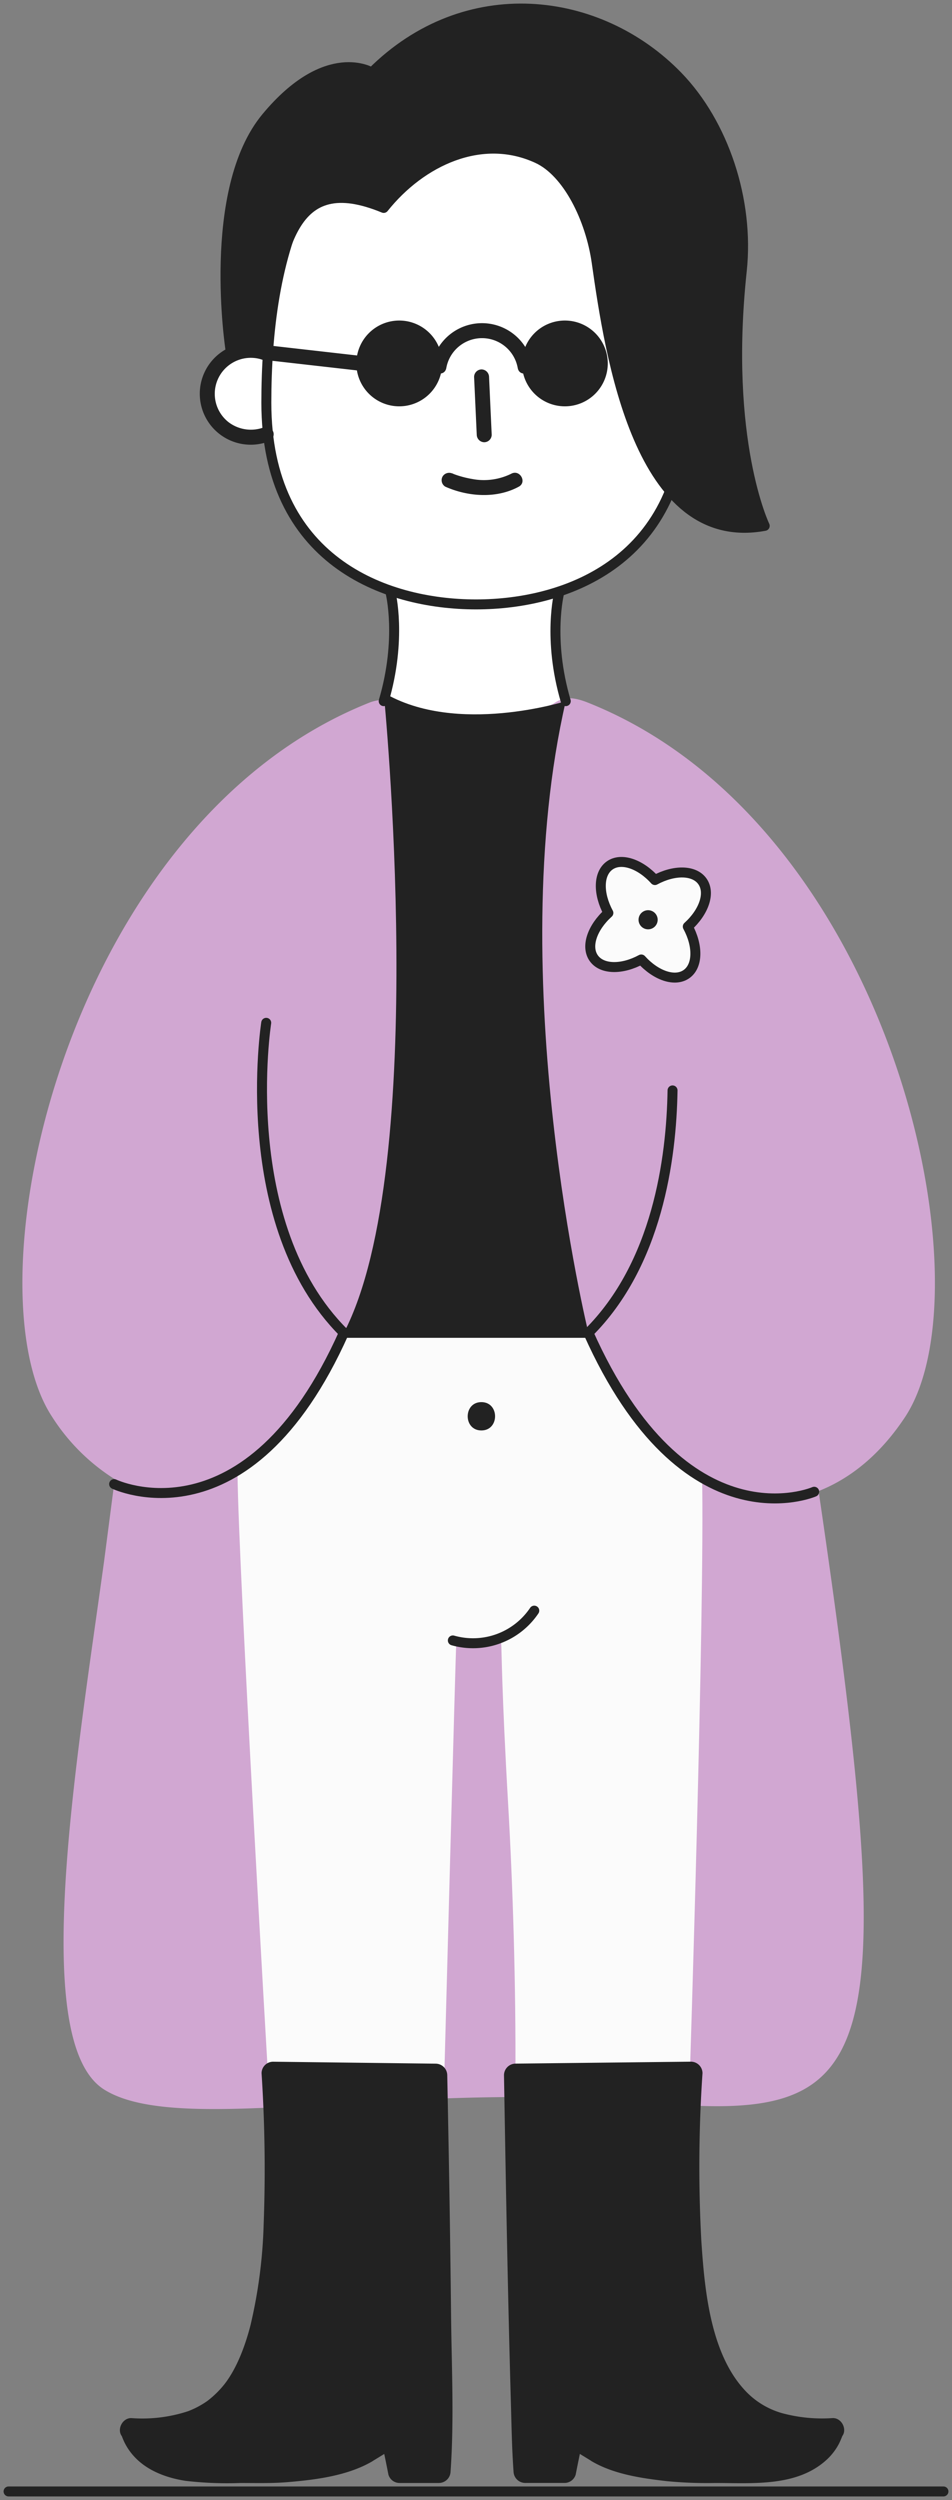 <svg xmlns="http://www.w3.org/2000/svg" xmlns:xlink="http://www.w3.org/1999/xlink" id="Group_311" data-name="Group 311" width="190.867" height="501.22" viewBox="0 0 190.867 501.22"><rect x="0" y="0" width="190.867" height="501.22" fill="#808080" stroke="none"/><defs><clipPath id="clip-path"><rect id="Rectangle_261" data-name="Rectangle 261" width="190.867" height="501.22" fill="none"></rect></clipPath></defs><g id="Group_310" data-name="Group 310" clip-path="url(#clip-path)"><path id="Path_1839" data-name="Path 1839" d="M35.57,41.323a8.714,8.714,0,1,0,.453,16.449Z" transform="translate(17.351 29.323)" fill="#fff"></path><path id="Path_1840" data-name="Path 1840" d="M80.883,96.255H44.921L46.6,67.631H79.206Z" transform="translate(32.195 48.471)" fill="#fff"></path><path id="Path_1841" data-name="Path 1841" d="M115.8,82.35c-3.727-1.432-5.226-.735-6.747.312-9.253,4.512-21.11,5.126-30.3.125a7.922,7.922,0,0,0-6.714-.3c-60.6,24.254-80.8,116.885-63.441,143.17a40.383,40.383,0,0,0,12.537,12.463l-2.112,16.228c-5.583,40.672-15.152,96.659,0,106.149s58.959-1.909,109.231,2.594c46.023,4.124,51.16-5.578,33.994-122.59,8.081-3.2,13.639-9.248,17.335-14.844,17.39-26.334-2.915-119.268-63.788-143.307" transform="translate(1.875 58.44)" fill="#d1a7d2"></path><line id="Line_532" data-name="Line 532" x1="187.434" transform="translate(1.717 499.503)" fill="none" stroke="#222" stroke-linecap="round" stroke-linejoin="round" stroke-width="2"></line><path id="Path_1842" data-name="Path 1842" d="M97.144,155.657H49.061C39.7,176.7,27.741,184.05,27.741,184.05c.2,19.191,6.086,120.037,6.086,120.037H69.21s2.271-85.077,2.381-86.2H80.6c.11,1.123.077,9.365,1.4,32.343.918,15.9,1.567,35.725,1.454,55.311H118.39s3.045-94.146,2.488-121.342c0-.007,0-.014-.009-.017-11.445-5.215-23.716-28.525-23.725-28.525" transform="translate(19.882 111.56)" fill="#fbfbfb"></path><path id="Path_1843" data-name="Path 1843" d="M52.888,194.072A14.8,14.8,0,0,0,69.21,188.1" transform="translate(37.905 134.813)" fill="none" stroke="#222" stroke-linecap="round" stroke-linejoin="round" stroke-width="2"></path><path id="Path_1844" data-name="Path 1844" d="M57.364,163.747c-3.655,0-3.662,5.681,0,5.681s3.662-5.681,0-5.681" transform="translate(39.147 117.359)" fill="#222"></path><path id="Path_1845" data-name="Path 1845" d="M31.444,119.451s-6.317,40.343,15.569,62.155" transform="translate(21.93 85.611)" fill="none" stroke="#222" stroke-linecap="round" stroke-linejoin="round" stroke-width="2"></path><path id="Path_1846" data-name="Path 1846" d="M85.587,127.345c-.22,13.73-3.066,34.851-16.867,48.6" transform="translate(49.252 91.269)" fill="none" stroke="#222" stroke-linecap="round" stroke-linejoin="round" stroke-width="2"></path><path id="Path_1847" data-name="Path 1847" d="M13.329,185.983S40.1,198.839,59.388,155.657" transform="translate(9.553 111.56)" fill="none" stroke="#222" stroke-linecap="round" stroke-linejoin="round" stroke-width="2"></path><path id="Path_1848" data-name="Path 1848" d="M113.983,187.517s-25.97,11.322-45.263-31.86" transform="translate(49.252 111.56)" fill="none" stroke="#222" stroke-linecap="round" stroke-linejoin="round" stroke-width="2"></path><path id="Path_1849" data-name="Path 1849" d="M48.147,80.9s9.447,94.791-7.988,128.343H89.19s-17.347-71.1-4.542-126.647c0,0-21.921,6.96-36.5-1.7" transform="translate(28.782 57.979)" fill="#222"></path><path id="Path_1850" data-name="Path 1850" d="M62.461,317.955l5.155-3.16s.915,4.264,1.478,7.183h7.945c.74-10.163-.663-79.466-.663-79.466l-32.629-.391c3.576,62.649-8.235,72.143-28.4,71.456.366.2,1.293,8.4,16.48,8.4H43.057c5.032,0,15.114-1.392,19.4-4.022" transform="translate(10.999 173.528)" fill="#222"></path><path id="Path_1851" data-name="Path 1851" d="M64.587,320.9q2.578-1.581,5.155-3.16-1.692-.69-3.384-1.377c.512,2.39,1.011,4.783,1.476,7.183a2.323,2.323,0,0,0,2.221,1.691H78a2.354,2.354,0,0,0,2.3-2.3c.731-10.388.209-20.961.1-31.361q-.211-19.774-.6-39.548-.08-4.277-.165-8.558a2.344,2.344,0,0,0-2.3-2.3q-16.313-.193-32.629-.39a2.324,2.324,0,0,0-2.3,2.3,296.059,296.059,0,0,1,.419,30.31,99.455,99.455,0,0,1-2.652,20.276c-1.057,4.1-2.73,8.577-5.183,11.737a19.368,19.368,0,0,1-3.449,3.387,17.5,17.5,0,0,1-3.89,2.065,29.416,29.416,0,0,1-11.342,1.375c-1.919-.06-3.14,2.616-1.629,3.933-.232-.2-.639-1.2-.348-.458.177.455.354.91.565,1.349a11.917,11.917,0,0,0,1.967,2.876c2.633,2.882,6.565,4.312,10.336,4.884a72.789,72.789,0,0,0,11,.426c3.136,0,6.29.091,9.42-.17,5.631-.472,12.008-1.265,16.973-4.166,2.558-1.5.242-5.48-2.326-3.978-4.007,2.342-9.284,3.02-13.828,3.463-2.924.285-5.842.244-8.774.244-6.166,0-14.511,1.124-19.246-3.655a7.769,7.769,0,0,1-1.609-2.4c.256.555-.053-.175-.137-.379a3.174,3.174,0,0,0-.73-1.293q-.814,1.967-1.629,3.933c7.662.245,15.577-1.143,20.98-7.049,7.643-8.354,9.093-21.225,9.881-31.993a268.668,268.668,0,0,0-.156-34.717l-2.3,2.3,32.629.39-2.3-2.3c.445,21.9.86,43.807.879,65.71,0,4.573.106,9.19-.216,13.756q1.154-1.151,2.3-2.3H70.057q1.112.847,2.221,1.693c-.465-2.4-.965-4.795-1.476-7.184a2.323,2.323,0,0,0-3.385-1.377l-5.155,3.162c-2.524,1.547-.211,5.533,2.326,3.978" transform="translate(10.035 172.567)" fill="#222"></path><path id="Path_1852" data-name="Path 1852" d="M76.687,317.955l-5.155-3.16s-.915,4.264-1.478,7.183H62.108c-.74-10.163-1.912-79.466-1.912-79.466l35.2-.391c-3.576,62.649,8.235,72.143,28.4,71.456-.364.2-1.293,8.4-16.48,8.4H96.091c-5.032,0-15.114-1.392-19.4-4.022" transform="translate(43.143 173.528)" fill="#222"></path><path id="Path_1853" data-name="Path 1853" d="M78.812,316.927q-2.578-1.581-5.155-3.16a2.32,2.32,0,0,0-3.384,1.377c-.513,2.39-1.011,4.783-1.478,7.183l2.221-1.691H63.071l2.3,2.3c-.743-10.419-.735-20.925-.972-31.362q-.445-19.771-.791-39.546-.075-4.28-.149-8.558-1.154,1.151-2.3,2.3l35.2-.391-2.3-2.3a287.574,287.574,0,0,0-.347,31.721,98.813,98.813,0,0,0,3.033,21.165c2.335,8.362,6.838,16.177,15.346,19.294a33.859,33.859,0,0,0,12.673,1.579q-.814-1.967-1.629-3.933a4.527,4.527,0,0,0-.925,1.809c-.156.371.192-.4-.01.014-.081.165-.156.333-.247.493-.175.311-.611,1-.651,1.045-2.1,2.678-5.7,3.734-8.937,4.142a76.33,76.33,0,0,1-9.485.223c-2.786,0-5.59.088-8.371-.093-5.111-.331-11.195-.984-15.7-3.615-2.565-1.5-4.887,2.481-2.326,3.978,4.45,2.6,9.988,3.394,15.026,3.972a84.306,84.306,0,0,0,9.7.366c7.488,0,16.305.812,22.279-4.6a11.716,11.716,0,0,0,2.53-3.265c.249-.484.455-.992.656-1.5.366-.922.07-.024-.283.285,1.507-1.315.3-3.995-1.629-3.933a30.674,30.674,0,0,1-10.17-.994,16.162,16.162,0,0,1-7.715-4.887c-6.7-7.5-7.83-20.115-8.462-29.9a277.191,277.191,0,0,1,.249-33.374,2.329,2.329,0,0,0-2.3-2.3l-35.2.391a2.335,2.335,0,0,0-2.3,2.3c.371,21.9.757,43.81,1.384,65.709.13,4.584.2,9.183.529,13.758a2.351,2.351,0,0,0,2.3,2.3h7.945a2.332,2.332,0,0,0,2.221-1.691c.467-2.4.965-4.795,1.478-7.184l-3.385,1.377q2.578,1.581,5.155,3.16c2.536,1.555,4.853-2.429,2.326-3.978" transform="translate(42.182 172.567)" fill="#222"></path><path id="Path_1854" data-name="Path 1854" d="M73.14,11.237c-34.815,0-42.034,33.311-42.034,61.446,0,31.478,23.522,40.439,42.034,40.439s42.032-8.961,42.032-40.439c0-28.135-7.217-61.446-42.032-61.446" transform="translate(22.294 8.054)" fill="#fff"></path><path id="Path_1855" data-name="Path 1855" d="M73.14,11.237c-34.815,0-42.034,33.311-42.034,61.446,0,31.478,23.522,40.439,42.034,40.439s42.032-8.961,42.032-40.439C115.171,44.548,107.954,11.237,73.14,11.237Z" transform="translate(22.294 8.054)" fill="none" stroke="#222" stroke-linecap="round" stroke-linejoin="round" stroke-width="2"></path><path id="Path_1856" data-name="Path 1856" d="M47.745,40.239c-2.956-.376-3.548,4.218-.585,4.6s3.545-4.218.585-4.6" transform="translate(32.403 28.824)" fill="#222"></path><path id="Path_1857" data-name="Path 1857" d="M65.894,40.239c-2.956-.376-3.547,4.218-.585,4.6s3.547-4.218.585-4.6" transform="translate(45.411 28.824)" fill="#222"></path><path id="Path_1858" data-name="Path 1858" d="M55.369,44.643q.232,5.073.465,10.144l.067,1.461a1.535,1.535,0,0,0,1.5,1.5,1.517,1.517,0,0,0,1.5-1.5q-.232-5.073-.465-10.144l-.067-1.461a1.535,1.535,0,0,0-1.5-1.5,1.517,1.517,0,0,0-1.5,1.5" transform="translate(39.682 30.919)" fill="#222"></path><path id="Path_1859" data-name="Path 1859" d="M46.187,69.214s2.318,9.215-1.375,21.751" transform="translate(32.117 49.606)" fill="none" stroke="#222" stroke-linecap="round" stroke-linejoin="round" stroke-width="2"></path><path id="Path_1860" data-name="Path 1860" d="M65.623,69.214s-2.378,9.215,1.315,21.751" transform="translate(46.492 49.606)" fill="none" stroke="#222" stroke-linecap="round" stroke-linejoin="round" stroke-width="2"></path><path id="Path_1861" data-name="Path 1861" d="M36.244,56.941a7.4,7.4,0,0,1-7.162-1.016,7.221,7.221,0,0,1,6.709-12.537c1.856.558,2.649-2.342.8-2.9a10.216,10.216,0,1,0,.453,19.346,1.54,1.54,0,0,0,1.049-1.847,1.514,1.514,0,0,0-1.847-1.049" transform="translate(16.73 28.707)" fill="#222"></path><path id="Path_1862" data-name="Path 1862" d="M58.055,40.972c7.5-9.406,19.637-15.107,30.825-9.936,6.07,2.8,10.638,12.127,11.876,20.843,2.666,18.767,8.482,57.52,33.687,52.833,0,0-8.24-17.049-4.6-51.137C131.349,39.427,126.21,24.054,117,14.555c-15.768-16.25-42.5-19.541-61.317-.728,0,0-8.98-5.667-21.152,8.968s-7.179,46.725-7.179,46.725l6.7.409C37.34,48.618,39.439,33.3,58.055,40.972" transform="translate(18.874 0.716)" fill="#222"></path><path id="Path_1863" data-name="Path 1863" d="M58.055,40.972c7.5-9.406,19.637-15.107,30.825-9.936,6.07,2.8,10.638,12.127,11.876,20.843,2.666,18.767,8.482,57.52,33.687,52.833,0,0-8.24-17.049-4.6-51.137C131.349,39.427,126.21,24.054,117,14.555c-15.768-16.25-42.5-19.541-61.317-.728,0,0-8.98-5.667-21.152,8.968s-7.179,46.725-7.179,46.725l6.7.409C37.34,48.618,39.439,33.3,58.055,40.972Z" transform="translate(18.874 0.716)" fill="none" stroke="#222" stroke-linecap="round" stroke-linejoin="round" stroke-width="2"></path><path id="Path_1864" data-name="Path 1864" d="M57.4,45.616a7.6,7.6,0,1,1-7.6-7.6,7.6,7.6,0,0,1,7.6,7.6" transform="translate(30.244 27.248)" fill="#222"></path><path id="Path_1865" data-name="Path 1865" d="M57.4,45.616a7.6,7.6,0,1,1-7.6-7.6A7.6,7.6,0,0,1,57.4,45.616Z" transform="translate(30.244 27.248)" fill="none" stroke="#222" stroke-linecap="round" stroke-linejoin="round" stroke-width="2"></path><path id="Path_1866" data-name="Path 1866" d="M76.743,45.616a7.6,7.6,0,1,1-7.6-7.6,7.6,7.6,0,0,1,7.6,7.6" transform="translate(44.11 27.248)" fill="#222"></path><path id="Path_1867" data-name="Path 1867" d="M76.743,45.616a7.6,7.6,0,1,1-7.6-7.6A7.6,7.6,0,0,1,76.743,45.616Z" transform="translate(44.11 27.248)" fill="none" stroke="#222" stroke-linecap="round" stroke-linejoin="round" stroke-width="2"></path><path id="Path_1868" data-name="Path 1868" d="M52.311,58c4.556,2.027,10.274,2.436,14.738,0,1.7-.927.184-3.521-1.516-2.594a12.427,12.427,0,0,1-7.825,1.054,20.543,20.543,0,0,1-3-.743q-.43-.142-.853-.306a2.143,2.143,0,0,0-.263-.1c.412.084.378.163.235.1a1.55,1.55,0,0,0-2.055.539A1.513,1.513,0,0,0,52.311,58" transform="translate(36.968 39.571)" fill="#222"></path><path id="Path_1869" data-name="Path 1869" d="M50.977,42.5,33.911,40.56q-1.228-.142-2.457-.28a1.513,1.513,0,0,0-1.5,1.5,1.536,1.536,0,0,0,1.5,1.5q8.534.971,17.066,1.938,1.228.142,2.457.28a1.512,1.512,0,0,0,1.5-1.5,1.538,1.538,0,0,0-1.5-1.5" transform="translate(21.467 28.864)" fill="#222"></path><path id="Path_1870" data-name="Path 1870" d="M70.569,45.967a10.266,10.266,0,0,0-20.123,0c-.388,1.887,2.506,2.694,2.9.8a7.274,7.274,0,0,1,14.331,0c.388,1.894,3.284,1.092,2.9-.8" transform="translate(36.129 27.049)" fill="#222"></path><line id="Line_533" data-name="Line 533" x1="49.031" transform="translate(68.942 267.217)" fill="none" stroke="#222" stroke-linecap="round" stroke-linejoin="round" stroke-width="2"></line><path id="Path_1871" data-name="Path 1871" d="M88.228,123.148c2.316-1.636,2.347-5.679.263-9.524,3.248-2.93,4.566-6.75,2.93-9.066s-5.677-2.347-9.524-.263c-2.929-3.248-6.75-4.566-9.066-2.93s-2.345,5.679-.263,9.524c-3.248,2.93-4.566,6.75-2.93,9.066s5.679,2.347,9.524.263c2.93,3.248,6.75,4.566,9.066,2.93" transform="translate(49.406 72.145)" fill="#fbfbfb"></path><path id="Path_1872" data-name="Path 1872" d="M88.228,123.148c2.316-1.636,2.347-5.679.263-9.524,3.248-2.93,4.566-6.75,2.93-9.066s-5.677-2.347-9.524-.263c-2.929-3.248-6.75-4.566-9.066-2.93s-2.345,5.679-.263,9.524c-3.248,2.93-4.566,6.75-2.93,9.066s5.679,2.347,9.524.263C82.092,123.465,85.912,124.784,88.228,123.148Z" transform="translate(49.406 72.145)" fill="none" stroke="#222" stroke-linecap="round" stroke-linejoin="round" stroke-width="2"></path><path id="Path_1873" data-name="Path 1873" d="M77.6,109.781a1.917,1.917,0,1,1,.458-2.671,1.917,1.917,0,0,1-.458,2.671" transform="translate(53.447 76.185)" fill="#222"></path></g></svg>